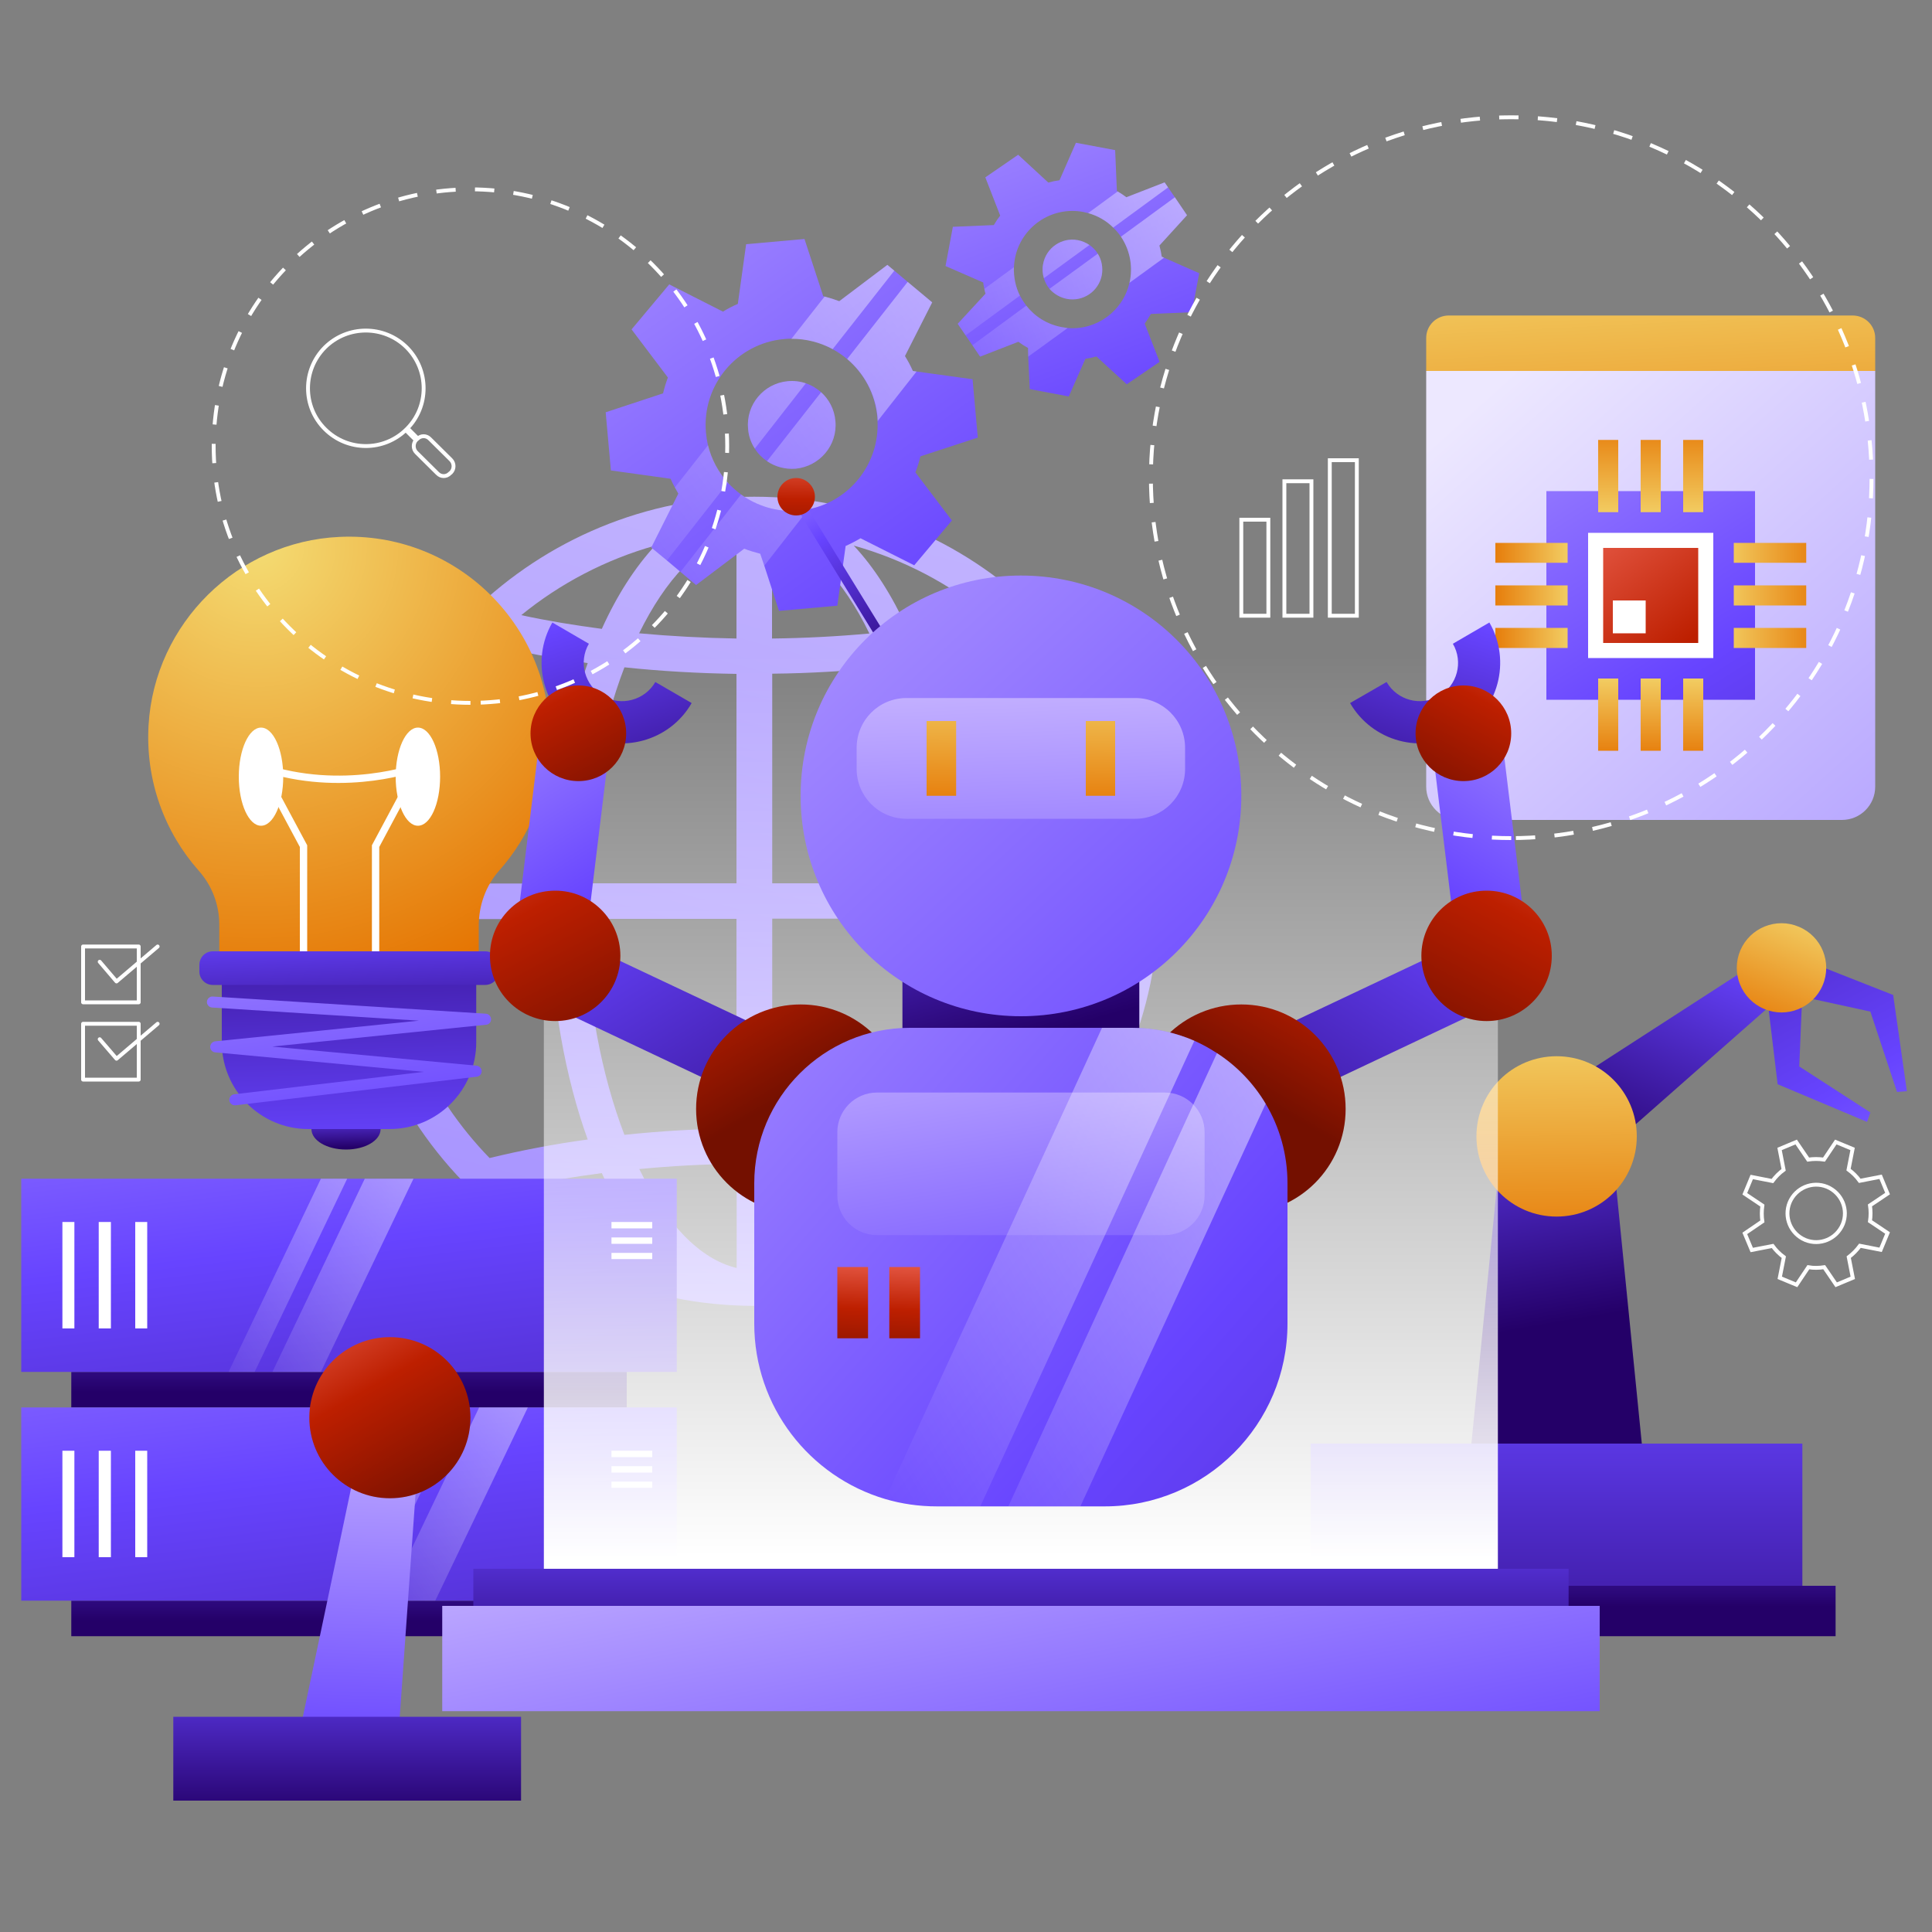 <svg version="1.2" xmlns="http://www.w3.org/2000/svg" viewBox="0 0 1000 1000" width="1000" height="1000">
	<rect x="0" y="0" width="1000" height="1000" fill="#808080" stroke="none"/>
	<title>22112064_6542703-ai</title>
	<defs>
		<linearGradient id="g1" x2="1" gradientUnits="userSpaceOnUse" gradientTransform="matrix(-332.709,1115.964,-1116.031,-332.729,910.151,-365.115)">
			<stop offset="0" stop-color="#ede8ff"/>
			<stop offset=".257" stop-color="#dbd2ff"/>
			<stop offset="1" stop-color="#a793ff"/>
		</linearGradient>
		<linearGradient id="g2" x2="1" gradientUnits="userSpaceOnUse" gradientTransform="matrix(0,136.967,-2144.614,0,181.212,583.602)">
			<stop offset="0" stop-color="#dbccff"/>
			<stop offset=".5" stop-color="#6744ff"/>
			<stop offset="1" stop-color="#240068"/>
		</linearGradient>
		<linearGradient id="g3" x2="1" gradientUnits="userSpaceOnUse" gradientTransform="matrix(0,136.968,-2144.614,0,181.212,702)">
			<stop offset="0" stop-color="#dbccff"/>
			<stop offset=".5" stop-color="#6744ff"/>
			<stop offset="1" stop-color="#240068"/>
		</linearGradient>
		<linearGradient id="g4" x2="1" gradientUnits="userSpaceOnUse" gradientTransform="matrix(75.389,632.107,-1580,188.44,161.325,324.573)">
			<stop offset="0" stop-color="#dbccff"/>
			<stop offset=".5" stop-color="#6744ff"/>
			<stop offset="1" stop-color="#240068"/>
		</linearGradient>
		<linearGradient id="g5" x2="1" gradientUnits="userSpaceOnUse" gradientTransform="matrix(75.389,632.107,-1580,188.44,161.325,442.973)">
			<stop offset="0" stop-color="#dbccff"/>
			<stop offset=".5" stop-color="#6744ff"/>
			<stop offset="1" stop-color="#240068"/>
		</linearGradient>
		<linearGradient id="g6" x2="1" gradientUnits="userSpaceOnUse" gradientTransform="matrix(-319.193,206.602,-127.487,-196.963,525.052,690.464)">
			<stop offset="0" stop-color="#ffffff" stop-opacity="1"/>
			<stop offset="1" stop-color="#ffffff" stop-opacity="0"/>
		</linearGradient>
		<linearGradient id="g7" x2="1" gradientUnits="userSpaceOnUse" gradientTransform="matrix(-319.193,206.602,-128.013,-197.776,492.497,619.57)">
			<stop offset="0" stop-color="#ffffff" stop-opacity="1"/>
			<stop offset="1" stop-color="#ffffff" stop-opacity="0"/>
		</linearGradient>
		<linearGradient id="g8" x2="1" gradientUnits="userSpaceOnUse" gradientTransform="matrix(-319.194,206.602,-127.487,-196.964,584.251,808.86)">
			<stop offset="0" stop-color="#ffffff" stop-opacity="1"/>
			<stop offset="1" stop-color="#ffffff" stop-opacity="0"/>
		</linearGradient>
		<linearGradient id="g9" x2="1" gradientUnits="userSpaceOnUse" gradientTransform="matrix(-319.192,206.601,-128.012,-197.774,551.696,737.971)">
			<stop offset="0" stop-color="#ffffff" stop-opacity="1"/>
			<stop offset="1" stop-color="#ffffff" stop-opacity="0"/>
		</linearGradient>
		<linearGradient id="g10" x2="1" gradientUnits="userSpaceOnUse" gradientTransform="matrix(0,125.356,-1385.506,0,804.494,706.118)">
			<stop offset="0" stop-color="#dbccff"/>
			<stop offset=".5" stop-color="#6744ff"/>
			<stop offset="1" stop-color="#240068"/>
		</linearGradient>
		<linearGradient id="g11" x2="1" gradientUnits="userSpaceOnUse" gradientTransform="matrix(0,449.359,-1553.863,0,795.035,479.663)">
			<stop offset="0" stop-color="#dbccff"/>
			<stop offset=".5" stop-color="#6744ff"/>
			<stop offset="1" stop-color="#240068"/>
		</linearGradient>
		<linearGradient id="g12" x2="1" gradientUnits="userSpaceOnUse" gradientTransform="matrix(43.382,257.147,-154.336,26.037,624.454,451.135)">
			<stop offset="0" stop-color="#dbccff"/>
			<stop offset=".5" stop-color="#6744ff"/>
			<stop offset="1" stop-color="#240068"/>
		</linearGradient>
		<linearGradient id="g13" x2="1" gradientUnits="userSpaceOnUse" gradientTransform="matrix(-101.892,237.033,-164.014,-70.504,835.158,327.531)">
			<stop offset="0" stop-color="#dbccff"/>
			<stop offset=".5" stop-color="#6744ff"/>
			<stop offset="1" stop-color="#240068"/>
		</linearGradient>
		<linearGradient id="g14" x2="1" gradientUnits="userSpaceOnUse" gradientTransform="matrix(1.249,143.009,-143.009,1.249,763.208,516.559)">
			<stop offset="0" stop-color="#f4dc73"/>
			<stop offset="1" stop-color="#e57300"/>
		</linearGradient>
		<linearGradient id="g15" x2="1" gradientUnits="userSpaceOnUse" gradientTransform="matrix(-240.081,-436.145,379.336,-208.81,1034.945,802.051)">
			<stop offset="0" stop-color="#dbccff"/>
			<stop offset=".5" stop-color="#6744ff"/>
			<stop offset="1" stop-color="#240068"/>
		</linearGradient>
		<linearGradient id="g16" x2="1" gradientUnits="userSpaceOnUse" gradientTransform="matrix(-30.477,73.631,-73.631,-30.477,915.887,454.959)">
			<stop offset="0" stop-color="#f4dc73"/>
			<stop offset="1" stop-color="#e57300"/>
		</linearGradient>
		<linearGradient id="g17" x2="1" gradientUnits="userSpaceOnUse" gradientTransform="matrix(0,-465.585,478.585,0,294.729,805.236)">
			<stop offset="0" stop-color="#ffffff" stop-opacity="1"/>
			<stop offset="1" stop-color="#ffffff" stop-opacity="0"/>
		</linearGradient>
		<linearGradient id="g18" x2="1" gradientUnits="userSpaceOnUse" gradientTransform="matrix(-0.619,205.547,-4618.324,-13.912,529.391,674.921)">
			<stop offset="0" stop-color="#dbccff"/>
			<stop offset=".5" stop-color="#6744ff"/>
			<stop offset="1" stop-color="#240068"/>
		</linearGradient>
		<linearGradient id="g19" x2="1" gradientUnits="userSpaceOnUse" gradientTransform="matrix(104.01,552.245,-2011.248,378.801,505.309,695.387)">
			<stop offset="0" stop-color="#dbccff"/>
			<stop offset=".5" stop-color="#6744ff"/>
			<stop offset="1" stop-color="#240068"/>
		</linearGradient>
		<radialGradient id="g20" cx="0" cy="0" r="1" gradientUnits="userSpaceOnUse" gradientTransform="matrix(94.253,224.657,-224.657,94.253,133.499,282.273)">
			<stop offset="0" stop-color="#f4dc73"/>
			<stop offset="1" stop-color="#e57300"/>
		</radialGradient>
		<linearGradient id="g21" x2="1" gradientUnits="userSpaceOnUse" gradientTransform="matrix(.924,39.104,-65.785,1.554,184.973,554.803)">
			<stop offset="0" stop-color="#dbccff"/>
			<stop offset=".5" stop-color="#6744ff"/>
			<stop offset="1" stop-color="#240068"/>
		</linearGradient>
		<linearGradient id="g22" x2="1" gradientUnits="userSpaceOnUse" gradientTransform="matrix(-11.159,-354.456,568.573,-17.9,162.279,774.45)">
			<stop offset="0" stop-color="#dbccff"/>
			<stop offset=".5" stop-color="#6744ff"/>
			<stop offset="1" stop-color="#240068"/>
		</linearGradient>
		<linearGradient id="g23" x2="1" gradientUnits="userSpaceOnUse" gradientTransform="matrix(8.021,157.082,-988.591,50.481,176.869,399.641)">
			<stop offset="0" stop-color="#dbccff"/>
			<stop offset=".5" stop-color="#6744ff"/>
			<stop offset="1" stop-color="#240068"/>
		</linearGradient>
		<linearGradient id="g24" x2="1" gradientUnits="userSpaceOnUse" gradientTransform="matrix(88.517,549.779,-1277.851,205.74,159.968,320.594)">
			<stop offset="0" stop-color="#dbccff"/>
			<stop offset=".5" stop-color="#6744ff"/>
			<stop offset="1" stop-color="#240068"/>
		</linearGradient>
		<linearGradient id="g25" x2="1" gradientUnits="userSpaceOnUse" gradientTransform="matrix(267.466,299.156,-299.156,267.466,886.379,97.74)">
			<stop offset="0" stop-color="#ede8ff"/>
			<stop offset=".257" stop-color="#dbd2ff"/>
			<stop offset="1" stop-color="#a793ff"/>
		</linearGradient>
		<linearGradient id="g26" x2="1" gradientUnits="userSpaceOnUse" gradientTransform="matrix(357.71,555.616,-555.616,357.71,761.736,26.429)">
			<stop offset="0" stop-color="#dbccff"/>
			<stop offset=".5" stop-color="#6744ff"/>
			<stop offset="1" stop-color="#240068"/>
		</linearGradient>
		<linearGradient id="g27" x2="1" gradientUnits="userSpaceOnUse" gradientTransform="matrix(143.015,185.114,-185.114,143.015,824.205,212.619)">
			<stop offset="0" stop-color="#ff7d71"/>
			<stop offset=".532" stop-color="#bd1f00"/>
			<stop offset="1" stop-color="#741000"/>
		</linearGradient>
		<linearGradient id="g28" x2="1" gradientUnits="userSpaceOnUse" gradientTransform="matrix(0,-60.752,16.824,0,808.863,274.648)">
			<stop offset="0" stop-color="#f4dc73"/>
			<stop offset="1" stop-color="#e57300"/>
		</linearGradient>
		<linearGradient id="g29" x2="1" gradientUnits="userSpaceOnUse" gradientTransform="matrix(0,-60.752,16.824,0,786.843,274.648)">
			<stop offset="0" stop-color="#f4dc73"/>
			<stop offset="1" stop-color="#e57300"/>
		</linearGradient>
		<linearGradient id="g30" x2="1" gradientUnits="userSpaceOnUse" gradientTransform="matrix(0,-60.752,16.823,0,764.819,274.648)">
			<stop offset="0" stop-color="#f4dc73"/>
			<stop offset="1" stop-color="#e57300"/>
		</linearGradient>
		<linearGradient id="g31" x2="1" gradientUnits="userSpaceOnUse" gradientTransform="matrix(63.618,0,0,17.618,883.772,325.024)">
			<stop offset="0" stop-color="#f4dc73"/>
			<stop offset="1" stop-color="#e57300"/>
		</linearGradient>
		<linearGradient id="g32" x2="1" gradientUnits="userSpaceOnUse" gradientTransform="matrix(63.618,0,0,17.617,883.772,303.003)">
			<stop offset="0" stop-color="#f4dc73"/>
			<stop offset="1" stop-color="#e57300"/>
		</linearGradient>
		<linearGradient id="g33" x2="1" gradientUnits="userSpaceOnUse" gradientTransform="matrix(63.618,0,0,17.617,883.772,280.981)">
			<stop offset="0" stop-color="#f4dc73"/>
			<stop offset="1" stop-color="#e57300"/>
		</linearGradient>
		<linearGradient id="g34" x2="1" gradientUnits="userSpaceOnUse" gradientTransform="matrix(0,52.168,-14.446,0,899.958,343.447)">
			<stop offset="0" stop-color="#f4dc73"/>
			<stop offset="1" stop-color="#e57300"/>
		</linearGradient>
		<linearGradient id="g35" x2="1" gradientUnits="userSpaceOnUse" gradientTransform="matrix(0,52.168,-14.447,0,921.976,343.447)">
			<stop offset="0" stop-color="#f4dc73"/>
			<stop offset="1" stop-color="#e57300"/>
		</linearGradient>
		<linearGradient id="g36" x2="1" gradientUnits="userSpaceOnUse" gradientTransform="matrix(0,52.168,-14.446,0,943.999,343.447)">
			<stop offset="0" stop-color="#f4dc73"/>
			<stop offset="1" stop-color="#e57300"/>
		</linearGradient>
		<linearGradient id="g37" x2="1" gradientUnits="userSpaceOnUse" gradientTransform="matrix(-50.089,0,0,-13.871,819.002,291.344)">
			<stop offset="0" stop-color="#f4dc73"/>
			<stop offset="1" stop-color="#e57300"/>
		</linearGradient>
		<linearGradient id="g38" x2="1" gradientUnits="userSpaceOnUse" gradientTransform="matrix(-50.089,0,0,-13.871,819.002,313.366)">
			<stop offset="0" stop-color="#f4dc73"/>
			<stop offset="1" stop-color="#e57300"/>
		</linearGradient>
		<linearGradient id="g39" x2="1" gradientUnits="userSpaceOnUse" gradientTransform="matrix(-50.089,0,0,-13.871,819.002,335.387)">
			<stop offset="0" stop-color="#f4dc73"/>
			<stop offset="1" stop-color="#e57300"/>
		</linearGradient>
		<linearGradient id="g40" x2="1" gradientUnits="userSpaceOnUse" gradientTransform="matrix(10.472,192.157,-1100.318,59.963,853.255,109.547)">
			<stop offset="0" stop-color="#f4dc73"/>
			<stop offset="1" stop-color="#e57300"/>
		</linearGradient>
		<linearGradient id="g41" x2="1" gradientUnits="userSpaceOnUse" gradientTransform="matrix(603.239,843.865,-843.712,603.13,204.704,-120.445)">
			<stop offset="0" stop-color="#dbccff"/>
			<stop offset=".5" stop-color="#6744ff"/>
			<stop offset="1" stop-color="#240068"/>
		</linearGradient>
		<linearGradient id="g42" x2="1" gradientUnits="userSpaceOnUse" gradientTransform="matrix(598.698,837.512,-837.512,598.698,287.26,-175.788)">
			<stop offset="0" stop-color="#dbccff"/>
			<stop offset=".5" stop-color="#6744ff"/>
			<stop offset="1" stop-color="#240068"/>
		</linearGradient>
		<linearGradient id="g43" x2="1" gradientUnits="userSpaceOnUse" gradientTransform="matrix(-521.476,411.041,-248.445,-315.195,832.903,-57.522)">
			<stop offset="0" stop-color="#ffffff" stop-opacity="1"/>
			<stop offset="1" stop-color="#ffffff" stop-opacity="0"/>
		</linearGradient>
		<linearGradient id="g44" x2="1" gradientUnits="userSpaceOnUse" gradientTransform="matrix(-467.816,368.744,-181.399,-230.135,762.818,-39.846)">
			<stop offset="0" stop-color="#ffffff" stop-opacity="1"/>
			<stop offset="1" stop-color="#ffffff" stop-opacity="0"/>
		</linearGradient>
		<linearGradient id="g45" x2="1" gradientUnits="userSpaceOnUse" gradientTransform="matrix(-473.544,373.259,-140.799,-178.628,749.872,-55.185)">
			<stop offset="0" stop-color="#ffffff" stop-opacity="1"/>
			<stop offset="1" stop-color="#ffffff" stop-opacity="0"/>
		</linearGradient>
		<linearGradient id="g46" x2="1" gradientUnits="userSpaceOnUse" gradientTransform="matrix(-494.556,389.821,-197.001,-249.93,815.996,-27.624)">
			<stop offset="0" stop-color="#ffffff" stop-opacity="1"/>
			<stop offset="1" stop-color="#ffffff" stop-opacity="0"/>
		</linearGradient>
		<linearGradient id="g47" x2="1" gradientUnits="userSpaceOnUse" gradientTransform="matrix(-508.138,400.527,-239.76,-304.177,804.35,-50.289)">
			<stop offset="0" stop-color="#ffffff" stop-opacity="1"/>
			<stop offset="1" stop-color="#ffffff" stop-opacity="0"/>
		</linearGradient>
		<linearGradient id="g48" x2="1" gradientUnits="userSpaceOnUse" gradientTransform="matrix(-558.307,440.072,-343.455,-435.732,841.694,-43.275)">
			<stop offset="0" stop-color="#ffffff" stop-opacity="1"/>
			<stop offset="1" stop-color="#ffffff" stop-opacity="0"/>
		</linearGradient>
		<linearGradient id="g49" x2="1" gradientUnits="userSpaceOnUse" gradientTransform="matrix(238.873,664.398,-664.279,238.83,483.761,-121.386)">
			<stop offset="0" stop-color="#dbccff"/>
			<stop offset=".5" stop-color="#6744ff"/>
			<stop offset="1" stop-color="#240068"/>
		</linearGradient>
		<linearGradient id="g50" x2="1" gradientUnits="userSpaceOnUse" gradientTransform="matrix(237.075,659.398,-659.398,237.075,548.08,-142.351)">
			<stop offset="0" stop-color="#dbccff"/>
			<stop offset=".5" stop-color="#6744ff"/>
			<stop offset="1" stop-color="#240068"/>
		</linearGradient>
		<linearGradient id="g51" x2="1" gradientUnits="userSpaceOnUse" gradientTransform="matrix(-417.66,172.677,-104.371,-252.446,883.571,36.133)">
			<stop offset="0" stop-color="#ffffff" stop-opacity="1"/>
			<stop offset="1" stop-color="#ffffff" stop-opacity="0"/>
		</linearGradient>
		<linearGradient id="g52" x2="1" gradientUnits="userSpaceOnUse" gradientTransform="matrix(-374.679,154.907,-76.204,-184.319,834.391,34.735)">
			<stop offset="0" stop-color="#ffffff" stop-opacity="1"/>
			<stop offset="1" stop-color="#ffffff" stop-opacity="0"/>
		</linearGradient>
		<linearGradient id="g53" x2="1" gradientUnits="userSpaceOnUse" gradientTransform="matrix(-379.268,156.804,-59.149,-143.066,828.753,22.291)">
			<stop offset="0" stop-color="#ffffff" stop-opacity="1"/>
			<stop offset="1" stop-color="#ffffff" stop-opacity="0"/>
		</linearGradient>
		<linearGradient id="g54" x2="1" gradientUnits="userSpaceOnUse" gradientTransform="matrix(-396.096,163.761,-82.758,-200.171,866.959,52.586)">
			<stop offset="0" stop-color="#ffffff" stop-opacity="1"/>
			<stop offset="1" stop-color="#ffffff" stop-opacity="0"/>
		</linearGradient>
		<linearGradient id="g55" x2="1" gradientUnits="userSpaceOnUse" gradientTransform="matrix(-406.974,168.259,-100.722,-243.619,863.527,35.585)">
			<stop offset="0" stop-color="#ffffff" stop-opacity="1"/>
			<stop offset="1" stop-color="#ffffff" stop-opacity="0"/>
		</linearGradient>
		<linearGradient id="g56" x2="1" gradientUnits="userSpaceOnUse" gradientTransform="matrix(-447.155,184.871,-144.286,-348.99,886.688,47.092)">
			<stop offset="0" stop-color="#ffffff" stop-opacity="1"/>
			<stop offset="1" stop-color="#ffffff" stop-opacity="0"/>
		</linearGradient>
		<linearGradient id="g57" x2="1" gradientUnits="userSpaceOnUse" gradientTransform="matrix(69.594,245.16,-355.969,101.049,483.379,286.365)">
			<stop offset="0" stop-color="#dbccff"/>
			<stop offset=".5" stop-color="#6744ff"/>
			<stop offset="1" stop-color="#240068"/>
		</linearGradient>
		<linearGradient id="g58" x2="1" gradientUnits="userSpaceOnUse" gradientTransform="matrix(91.631,143.01,-10.778,6.906,493.882,133.906)">
			<stop offset="0" stop-color="#dbccff"/>
			<stop offset=".5" stop-color="#6744ff"/>
			<stop offset="1" stop-color="#240068"/>
		</linearGradient>
		<linearGradient id="g59" x2="1" gradientUnits="userSpaceOnUse" gradientTransform="matrix(-1.261,67.265,-67.265,-1.261,422.593,222.861)">
			<stop offset="0" stop-color="#ff7d71"/>
			<stop offset=".532" stop-color="#bd1f00"/>
			<stop offset="1" stop-color="#741000"/>
		</linearGradient>
		<linearGradient id="g60" x2="1" gradientUnits="userSpaceOnUse" gradientTransform="matrix(862.058,903.986,-903.986,862.058,353.29,-5.378)">
			<stop offset="0" stop-color="#dbccff"/>
			<stop offset=".5" stop-color="#6744ff"/>
			<stop offset="1" stop-color="#240068"/>
		</linearGradient>
		<linearGradient id="g61" x2="1" gradientUnits="userSpaceOnUse" gradientTransform="matrix(22.237,485.512,-1218.586,55.813,537.373,306.139)">
			<stop offset="0" stop-color="#dbccff"/>
			<stop offset=".5" stop-color="#6744ff"/>
			<stop offset="1" stop-color="#240068"/>
		</linearGradient>
		<linearGradient id="g62" x2="1" gradientUnits="userSpaceOnUse" gradientTransform="matrix(-0.929,81.413,-32.864,-0.375,619.537,343.411)">
			<stop offset="0" stop-color="#f4dc73"/>
			<stop offset="1" stop-color="#e57300"/>
		</linearGradient>
		<linearGradient id="g63" x2="1" gradientUnits="userSpaceOnUse" gradientTransform="matrix(-0.929,81.413,-32.864,-0.375,537.207,342.472)">
			<stop offset="0" stop-color="#f4dc73"/>
			<stop offset="1" stop-color="#e57300"/>
		</linearGradient>
		<linearGradient id="g64" x2="1" gradientUnits="userSpaceOnUse" gradientTransform="matrix(-248.82,394.242,-201.893,-127.422,993.274,342.595)">
			<stop offset="0" stop-color="#dbccff"/>
			<stop offset=".5" stop-color="#6744ff"/>
			<stop offset="1" stop-color="#240068"/>
		</linearGradient>
		<linearGradient id="g65" x2="1" gradientUnits="userSpaceOnUse" gradientTransform="matrix(-88.471,166.41,-166.41,-88.471,869.28,404.216)">
			<stop offset="0" stop-color="#ff7d71"/>
			<stop offset=".532" stop-color="#bd1f00"/>
			<stop offset="1" stop-color="#741000"/>
		</linearGradient>
		<linearGradient id="g66" x2="1" gradientUnits="userSpaceOnUse" gradientTransform="matrix(-83.364,252.229,-240.401,-79.455,822.413,204.313)">
			<stop offset="0" stop-color="#dbccff"/>
			<stop offset=".5" stop-color="#6744ff"/>
			<stop offset="1" stop-color="#240068"/>
		</linearGradient>
		<linearGradient id="g67" x2="1" gradientUnits="userSpaceOnUse" gradientTransform="matrix(-64.884,122.044,-122.044,-64.884,830.661,313.198)">
			<stop offset="0" stop-color="#ff7d71"/>
			<stop offset=".532" stop-color="#bd1f00"/>
			<stop offset="1" stop-color="#741000"/>
		</linearGradient>
		<linearGradient id="g68" x2="1" gradientUnits="userSpaceOnUse" gradientTransform="matrix(83.364,252.229,-240.402,79.455,234.424,204.312)">
			<stop offset="0" stop-color="#dbccff"/>
			<stop offset=".5" stop-color="#6744ff"/>
			<stop offset="1" stop-color="#240068"/>
		</linearGradient>
		<linearGradient id="g69" x2="1" gradientUnits="userSpaceOnUse" gradientTransform="matrix(-77.699,135.974,-135.974,-77.699,788.764,466.659)">
			<stop offset="0" stop-color="#ff7d71"/>
			<stop offset=".532" stop-color="#bd1f00"/>
			<stop offset="1" stop-color="#741000"/>
		</linearGradient>
		<linearGradient id="g70" x2="1" gradientUnits="userSpaceOnUse" gradientTransform="matrix(248.82,394.242,-201.893,127.422,63.563,342.595)">
			<stop offset="0" stop-color="#dbccff"/>
			<stop offset=".5" stop-color="#6744ff"/>
			<stop offset="1" stop-color="#240068"/>
		</linearGradient>
		<linearGradient id="g71" x2="1" gradientUnits="userSpaceOnUse" gradientTransform="matrix(88.471,166.41,-166.41,88.471,187.557,404.216)">
			<stop offset="0" stop-color="#ff7d71"/>
			<stop offset=".532" stop-color="#bd1f00"/>
			<stop offset="1" stop-color="#741000"/>
		</linearGradient>
		<linearGradient id="g72" x2="1" gradientUnits="userSpaceOnUse" gradientTransform="matrix(77.699,135.974,-135.974,77.699,268.073,466.659)">
			<stop offset="0" stop-color="#ff7d71"/>
			<stop offset=".532" stop-color="#bd1f00"/>
			<stop offset="1" stop-color="#741000"/>
		</linearGradient>
		<linearGradient id="g73" x2="1" gradientUnits="userSpaceOnUse" gradientTransform="matrix(906.149,788.323,-781.017,897.751,249.988,193.04)">
			<stop offset="0" stop-color="#dbccff"/>
			<stop offset=".5" stop-color="#6744ff"/>
			<stop offset="1" stop-color="#240068"/>
		</linearGradient>
		<linearGradient id="g74" x2="1" gradientUnits="userSpaceOnUse" gradientTransform="matrix(86.675,493.287,-963.037,169.215,523.998,458.749)">
			<stop offset="0" stop-color="#dbccff"/>
			<stop offset=".5" stop-color="#6744ff"/>
			<stop offset="1" stop-color="#240068"/>
		</linearGradient>
		<linearGradient id="g75" x2="1" gradientUnits="userSpaceOnUse" gradientTransform="matrix(-504.402,277.042,-203.424,-370.368,1025.259,617.556)">
			<stop offset="0" stop-color="#ffffff" stop-opacity="1"/>
			<stop offset="1" stop-color="#ffffff" stop-opacity="0"/>
		</linearGradient>
		<linearGradient id="g76" x2="1" gradientUnits="userSpaceOnUse" gradientTransform="matrix(-523.206,287.37,-227.215,-413.684,1058.033,635.353)">
			<stop offset="0" stop-color="#ffffff" stop-opacity="1"/>
			<stop offset="1" stop-color="#ffffff" stop-opacity="0"/>
		</linearGradient>
		<linearGradient id="g77" x2="1" gradientUnits="userSpaceOnUse" gradientTransform="matrix(-2.636,75.394,-34.765,-1.216,485.759,638.555)">
			<stop offset="0" stop-color="#ff7d71"/>
			<stop offset=".532" stop-color="#bd1f00"/>
			<stop offset="1" stop-color="#741000"/>
		</linearGradient>
		<linearGradient id="g78" x2="1" gradientUnits="userSpaceOnUse" gradientTransform="matrix(-2.636,75.394,-34.765,-1.216,512.615,639.494)">
			<stop offset="0" stop-color="#ff7d71"/>
			<stop offset=".532" stop-color="#bd1f00"/>
			<stop offset="1" stop-color="#741000"/>
		</linearGradient>
		<linearGradient id="g79" x2="1" gradientUnits="userSpaceOnUse" gradientTransform="matrix(64.884,122.044,-122.044,64.884,226.176,313.198)">
			<stop offset="0" stop-color="#ff7d71"/>
			<stop offset=".532" stop-color="#bd1f00"/>
			<stop offset="1" stop-color="#741000"/>
		</linearGradient>
		<linearGradient id="g80" x2="1" gradientUnits="userSpaceOnUse" gradientTransform="matrix(-15.38,449.55,-165.97,-5.678,409.373,693.887)">
			<stop offset="0" stop-color="#dbccff"/>
			<stop offset=".5" stop-color="#6744ff"/>
			<stop offset="1" stop-color="#240068"/>
		</linearGradient>
		<linearGradient id="g81" x2="1" gradientUnits="userSpaceOnUse" gradientTransform="matrix(0,175.759,-728.577,0,184.969,766.02)">
			<stop offset="0" stop-color="#dbccff"/>
			<stop offset=".5" stop-color="#6744ff"/>
			<stop offset="1" stop-color="#240068"/>
		</linearGradient>
		<linearGradient id="g82" x2="1" gradientUnits="userSpaceOnUse" gradientTransform="matrix(75.641,132.833,-132.833,75.641,201.871,618.965)">
			<stop offset="0" stop-color="#ff7d71"/>
			<stop offset=".532" stop-color="#bd1f00"/>
			<stop offset="1" stop-color="#741000"/>
		</linearGradient>
	</defs>
	<style>
		.s0 { fill: url(#g1) } 
		.s1 { fill: url(#g2) } 
		.s2 { fill: url(#g3) } 
		.s3 { fill: url(#g4) } 
		.s4 { fill: #ffffff } 
		.s5 { fill: url(#g5) } 
		.s6 { fill: url(#g6) } 
		.s7 { fill: url(#g7) } 
		.s8 { fill: url(#g8) } 
		.s9 { fill: url(#g9) } 
		.s10 { fill: url(#g10) } 
		.s11 { fill: url(#g11) } 
		.s12 { fill: url(#g12) } 
		.s13 { fill: url(#g13) } 
		.s14 { fill: url(#g14) } 
		.s15 { fill: url(#g15) } 
		.s16 { fill: url(#g16) } 
		.s17 { mix-blend-mode: soft-light;fill: url(#g17) } 
		.s18 { fill: url(#g18) } 
		.s19 { fill: url(#g19) } 
		.s20 { fill: url(#g20) } 
		.s21 { fill: url(#g21) } 
		.s22 { fill: url(#g22) } 
		.s23 { fill: url(#g23) } 
		.s24 { fill: url(#g24) } 
		.s25 { fill: url(#g25) } 
		.s26 { fill: url(#g26) } 
		.s27 { fill: url(#g27) } 
		.s28 { fill: url(#g28) } 
		.s29 { fill: url(#g29) } 
		.s30 { fill: url(#g30) } 
		.s31 { fill: url(#g31) } 
		.s32 { fill: url(#g32) } 
		.s33 { fill: url(#g33) } 
		.s34 { fill: url(#g34) } 
		.s35 { fill: url(#g35) } 
		.s36 { fill: url(#g36) } 
		.s37 { fill: url(#g37) } 
		.s38 { fill: url(#g38) } 
		.s39 { fill: url(#g39) } 
		.s40 { fill: url(#g40) } 
		.s41 { fill: url(#g41) } 
		.s42 { fill: url(#g42) } 
		.s43 { fill: url(#g43) } 
		.s44 { fill: url(#g44) } 
		.s45 { fill: url(#g45) } 
		.s46 { fill: url(#g46) } 
		.s47 { fill: url(#g47) } 
		.s48 { fill: url(#g48) } 
		.s49 { fill: url(#g49) } 
		.s50 { fill: url(#g50) } 
		.s51 { fill: url(#g51) } 
		.s52 { fill: url(#g52) } 
		.s53 { fill: url(#g53) } 
		.s54 { fill: url(#g54) } 
		.s55 { fill: url(#g55) } 
		.s56 { fill: url(#g56) } 
		.s57 { fill: url(#g57) } 
		.s58 { fill: url(#g58) } 
		.s59 { fill: url(#g59) } 
		.s60 { fill: url(#g60) } 
		.s61 { fill: url(#g61) } 
		.s62 { fill: url(#g62) } 
		.s63 { fill: url(#g63) } 
		.s64 { fill: url(#g64) } 
		.s65 { fill: url(#g65) } 
		.s66 { fill: url(#g66) } 
		.s67 { fill: url(#g67) } 
		.s68 { fill: url(#g68) } 
		.s69 { fill: url(#g69) } 
		.s70 { fill: url(#g70) } 
		.s71 { fill: url(#g71) } 
		.s72 { fill: url(#g72) } 
		.s73 { fill: url(#g73) } 
		.s74 { fill: url(#g74) } 
		.s75 { fill: url(#g75) } 
		.s76 { fill: url(#g76) } 
		.s77 { fill: url(#g77) } 
		.s78 { fill: url(#g78) } 
		.s79 { fill: url(#g79) } 
		.s80 { fill: url(#g80) } 
		.s81 { fill: url(#g81) } 
		.s82 { fill: url(#g82) } 
		.s83 { fill: none;stroke: #ffffff;stroke-miterlimit:10;stroke-width: 2;stroke-dasharray: 10 } 
		.s84 { fill: none;stroke: #ffffff;stroke-miterlimit:10;stroke-width: 2 } 
		.s85 { fill: none;stroke: #ffffff;stroke-linecap: round;stroke-linejoin: round;stroke-width: 2 } 
	</style>
	<g id="OBJECTS">
		<path id="&lt;Compound Path&gt;" fill-rule="evenodd" class="s0" d="m537.7 615.2q-0.9 1.1-2 1.9c-37.7 36.3-88.9 58.8-145.3 58.8-56.4 0-107.7-22.5-145.4-59-0.7-0.5-1.3-1.1-1.9-1.8-38.3-37.9-62.1-90.5-62.1-148.6 0-58.1 23.8-110.7 62.1-148.6 0.6-0.7 1.2-1.3 1.9-1.8 37.7-36.5 89-59 145.4-59 56.5 0 107.7 22.5 145.4 58.9 0.7 0.6 1.4 1.2 2 1.9 38.2 38 62 90.5 62 148.6 0 58.1-23.8 110.7-62.1 148.7zm-284.3-15.8c16.1-3.9 33.1-7.2 50.8-9.6-11.6-32.1-18.8-71.3-19.7-114.1h-84.9c2.3 48 22.4 91.4 53.8 123.7zm-53.8-142.1h84.9c0.9-42.9 8.1-82 19.7-114.1-17.7-2.5-34.7-5.7-50.8-9.6-31.4 32.3-51.5 75.7-53.8 123.7zm327.8-123.7c-16 3.9-33 7.2-50.8 9.6 11.7 32.1 18.8 71.2 19.7 114.1h84.9c-2.3-48-22.4-91.4-53.8-123.7zm-127.8-3.1c17.1-0.2 34-1.1 50.4-2.6-13.6-27.9-31.2-46.7-50.4-51.3zm-76.4 14.9c-11.9 31-19.4 69.9-20.3 111.8h78.3v-108.4c-19.8-0.3-39.2-1.4-58-3.4zm58-14.9v-54c-19.2 4.6-36.7 23.4-50.4 51.3 16.4 1.5 33.3 2.4 50.4 2.7zm-78.3 145.1c0.9 41.9 8.4 80.8 20.3 111.8 18.8-2 38.2-3.1 58-3.4v-108.4zm28 129.5c13.6 27.9 31.2 46.7 50.4 51.2v-53.9c-17.1 0.2-34 1.1-50.4 2.7zm68.8 51.2c19.2-4.5 36.8-23.3 50.4-51.2-16.4-1.6-33.3-2.5-50.4-2.7zm58.1-69c11.8-30.9 19.3-69.8 20.3-111.8h-78.4v108.4c19.8 0.3 39.2 1.5 58.1 3.4zm20.3-130.1c-1-42-8.5-80.9-20.3-111.8-18.9 1.9-38.3 3.1-58.1 3.3v108.5zm33.1-138.8c-20.1-16.4-43.6-28.8-69.3-36 10.5 11.2 19.8 25.8 27.7 43.1 14.4-1.9 28.3-4.2 41.6-7.1zm-172.1-36c-25.6 7.2-49.2 19.6-69.3 36 13.3 2.9 27.3 5.2 41.7 7.1 7.8-17.3 17.2-31.9 27.6-43.1zm-69.3 331.9c20.1 16.4 43.7 28.8 69.3 36-10.4-11.2-19.8-25.8-27.6-43.1-14.4 1.9-28.4 4.2-41.7 7.1zm172.1 36c25.7-7.2 49.2-19.6 69.3-36-13.3-2.9-27.2-5.3-41.6-7.1-7.9 17.3-17.2 31.9-27.7 43.1zm85.6-51c31.4-32.4 51.5-75.8 53.8-123.8h-84.9c-0.9 42.9-8 82-19.7 114.1 17.8 2.5 34.8 5.7 50.8 9.7z"/>
		<g id="&lt;Group&gt;">
			<path id="&lt;Path&gt;" class="s1" d="m36.9 710.1h287.5v18.4h-287.5z"/>
			<path id="&lt;Path&gt;" class="s2" d="m36.9 828.5h287.5v18.4h-287.5z"/>
			<g id="&lt;Group&gt;">
				<path id="&lt;Path&gt;" class="s3" d="m11 610.1h339.3v100h-339.3z"/>
				<path id="&lt;Path&gt;" class="s4" d="m32.3 632.5h6.2v55.1h-6.2z"/>
				<path id="&lt;Path&gt;" class="s4" d="m51.1 632.5h6.3v55.1h-6.3z"/>
				<path id="&lt;Path&gt;" class="s4" d="m70 632.5h6.2v55.1h-6.2z"/>
				<path id="&lt;Path&gt;" class="s4" d="m316.5 632.5h21.1v3.3h-21.1z"/>
				<path id="&lt;Path&gt;" class="s4" d="m316.5 640.5h21.1v3.3h-21.1z"/>
				<path id="&lt;Path&gt;" class="s4" d="m316.5 648.5h21.1v3.2h-21.1z"/>
			</g>
			<g id="&lt;Group&gt;">
				<path id="&lt;Path&gt;" class="s5" d="m11 728.5h339.3v100h-339.3z"/>
				<path id="&lt;Path&gt;" class="s4" d="m32.3 750.9h6.2v55.1h-6.2z"/>
				<path id="&lt;Path&gt;" class="s4" d="m51.1 750.9h6.3v55.1h-6.3z"/>
				<path id="&lt;Path&gt;" class="s4" d="m70 750.9h6.2v55.1h-6.2z"/>
				<path id="&lt;Path&gt;" class="s4" d="m316.5 750.9h21.1v3.3h-21.1z"/>
				<path id="&lt;Path&gt;" class="s4" d="m316.5 758.9h21.1v3.3h-21.1z"/>
				<path id="&lt;Path&gt;" class="s4" d="m316.5 766.9h21.1v3.2h-21.1z"/>
			</g>
			<g id="&lt;Group&gt;" style="mix-blend-mode: soft-light">
				<path id="&lt;Path&gt;" class="s6" d="m131.8 710.1h-13.5l47.8-100h13.6z"/>
				<path id="&lt;Path&gt;" class="s7" d="m166.1 710.1h-25.1l47.8-100h25.2z"/>
			</g>
			<g id="&lt;Group&gt;" style="mix-blend-mode: soft-light">
				<path id="&lt;Path&gt;" class="s8" d="m191 828.5h-13.5l47.8-100h13.6z"/>
				<path id="&lt;Path&gt;" class="s9" d="m225.3 828.5h-25.1l47.8-100h25.2z"/>
			</g>
		</g>
		<g id="&lt;Group&gt;">
			<g id="&lt;Group&gt;">
				<path id="&lt;Path&gt;" class="s10" d="m661.2 820.8h288.9v26.1h-288.9z"/>
				<path id="&lt;Path&gt;" class="s11" d="m678.4 747.2h254.5v73.6h-254.5z"/>
			</g>
			<path id="&lt;Path&gt;" class="s12" d="m761.6 747.2h88.2l-15.2-152.2h-57.9z"/>
			<path id="&lt;Path&gt;" class="s13" d="m788.9 575.9l25.8 34.2 115.6-101.9-12-15.9z"/>
			<path id="&lt;Path&gt;" class="s14" d="m805.7 629.7c-23 0-41.5-18.6-41.5-41.5 0-23 18.5-41.5 41.5-41.5 22.9 0 41.5 18.5 41.5 41.5 0 22.9-18.6 41.5-41.5 41.5z"/>
			<path id="&lt;Path&gt;" class="s15" d="m944.1 500.9l-19.2 4.7-9.4 17.4 4.6 38.2 46.3 19.5 1.7-4.9-36.8-23.8 1.5-36.1 35.3 7.7 13.8 41.6 5.1-0.4-7.1-49.8z"/>
			<path id="&lt;Path&gt;" class="s16" d="m900.8 491.9c-5 11.8 0.5 25.3 12.3 30.3 11.7 5 25.3-0.5 30.3-12.2 5-11.8-0.5-25.4-12.3-30.3-11.7-5-25.3 0.5-30.3 12.2z"/>
		</g>
		<g id="&lt;Group&gt;">
			<path id="&lt;Path&gt;" class="s17" d="m281.5 331.6h493.8v480.4h-493.8z"/>
			<path id="&lt;Path&gt;" class="s18" d="m245 812h566.9v23.6h-566.9z"/>
			<path id="&lt;Path&gt;" class="s19" d="m228.9 831.2h599.1v54.5h-599.1z"/>
		</g>
		<g id="&lt;Group&gt;">
			<path id="&lt;Path&gt;" class="s20" d="m175.7 277.9c-52.7 2.4-95.7 44.8-98.8 97.4-1.7 28.9 8.4 55.5 25.9 75.3 6.9 7.7 10.7 17.6 10.7 28v13.3c0 10.6 8.6 19.2 19.2 19.2h95.9c10.6 0 19.2-8.6 19.2-19.2v-12.7c0-10.5 3.6-20.7 10.5-28.5 16.3-18.3 26.3-42.5 26.3-69 0-59-49.2-106.6-108.9-103.8z"/>
			<g id="&lt;Group&gt;">
				<g id="&lt;Group&gt;">
					<path id="&lt;Path&gt;" class="s4" d="m159 508h-3.8v-69.6l-24-44.8 4.5 1.5c41.7 14.2 79.6 0.2 80 0.1l1.3 3.5c-0.4 0.2-36.8 13.6-78 1.5l20 37.3z"/>
					<path id="&lt;Path&gt;" class="s4" d="m135.1 427.4c-6.3 0-11.5-11.3-11.5-25.4 0-14 5.2-25.4 11.5-25.4 6.4 0 11.5 11.4 11.5 25.4 0 14.1-5.1 25.4-11.5 25.4z"/>
				</g>
				<g id="&lt;Group&gt;">
					<path id="&lt;Path&gt;" class="s4" d="m196.3 508h-3.8v-70.5l22.2-41.5 3.3 1.8-21.7 40.6z"/>
					<path id="&lt;Path&gt;" class="s4" d="m216.3 427.4c-6.3 0-11.5-11.3-11.5-25.4 0-14 5.2-25.4 11.5-25.4 6.4 0 11.5 11.4 11.5 25.4 0 14.1-5.1 25.4-11.5 25.4z"/>
				</g>
			</g>
			<path id="&lt;Path&gt;" class="s21" d="m179.1 595c-9.9 0-17.9-4.7-17.9-10.6 0-5.9 8-10.7 17.9-10.7 9.9 0 17.9 4.8 17.9 10.7 0 5.9-8 10.6-17.9 10.6z"/>
			<path id="&lt;Path&gt;" class="s22" d="m114.8 504.3v35.2c0 24.8 20.1 44.9 44.8 44.9h42c24.8 0 44.9-20.1 44.9-44.9v-35.2z"/>
			<path id="&lt;Path&gt;" class="s23" d="m103.2 499.4c0-3.9 3.1-7 6.9-7h141c3.9 0 7 3.1 7 7v3.5c0 3.8-3.1 6.9-7 6.9h-141c-3.8 0-6.9-3.1-6.9-6.9z"/>
			<path id="&lt;Path&gt;" class="s24" d="m121.6 572.1c-1.5 0-2.7-1.1-2.9-2.5-0.2-1.6 1-3 2.5-3.2l98.2-11.6-108-10.1c-1.5-0.1-2.6-1.4-2.6-2.8 0-1.5 1.1-2.7 2.5-2.9l105.5-10.7-107-6.8c-1.6-0.1-2.8-1.5-2.7-3 0.1-1.6 1.5-2.8 3-2.7l141.4 8.9c1.5 0.1 2.6 1.4 2.7 2.8 0 1.5-1.1 2.8-2.6 2.9l-110.7 11.3 105.8 9.9c1.5 0.2 2.6 1.4 2.6 2.8 0 1.5-1 2.7-2.5 2.9l-124.9 14.8q-0.2 0-0.3 0z"/>
		</g>
		<g id="&lt;Group&gt;">
			<path id="&lt;Path&gt;" class="s25" d="m953.4 424.4h-198c-9.5 0-17.2-7.7-17.2-17.2v-215.2h232.4v215.2c0 9.5-7.7 17.2-17.2 17.2z"/>
			<g id="&lt;Group&gt;">
				<path id="&lt;Path&gt;" class="s26" d="m800.4 254.2h108v108h-108z"/>
				<path id="&lt;Path&gt;" class="s4" d="m822 275.8h64.8v64.8h-64.8z"/>
				<path id="&lt;Path&gt;" class="s27" d="m829.8 283.6h49.2v49.2h-49.2z"/>
				<path id="&lt;Path&gt;" class="s4" d="m834.8 310.8h17v17h-17z"/>
				<g id="&lt;Group&gt;">
					<g id="&lt;Group&gt;">
						<path id="&lt;Path&gt;" class="s28" d="m871.2 227.7h10.4v37.4h-10.4z"/>
						<path id="&lt;Path&gt;" class="s29" d="m849.2 227.7h10.4v37.4h-10.4z"/>
						<path id="&lt;Path&gt;" class="s30" d="m827.2 227.7h10.4v37.4h-10.4z"/>
					</g>
					<g id="&lt;Group&gt;">
						<path id="&lt;Path&gt;" class="s31" d="m897.4 325h37.5v10.4h-37.5z"/>
						<path id="&lt;Path&gt;" class="s32" d="m897.4 303h37.5v10.4h-37.5z"/>
						<path id="&lt;Path&gt;" class="s33" d="m897.4 281h37.5v10.3h-37.5z"/>
					</g>
					<g id="&lt;Group&gt;">
						<path id="&lt;Path&gt;" class="s34" d="m827.2 351.2h10.4v37.4h-10.4z"/>
						<path id="&lt;Path&gt;" class="s35" d="m849.2 351.2h10.4v37.4h-10.4z"/>
						<path id="&lt;Path&gt;" class="s36" d="m871.2 351.2h10.4v37.4h-10.4z"/>
					</g>
					<g id="&lt;Group&gt;">
						<path id="&lt;Path&gt;" class="s37" d="m774 281h37.4v10.3h-37.4z"/>
						<path id="&lt;Path&gt;" class="s38" d="m774 303h37.4v10.4h-37.4z"/>
						<path id="&lt;Path&gt;" class="s39" d="m774 325h37.4v10.4h-37.4z"/>
					</g>
				</g>
			</g>
			<path id="&lt;Path&gt;" class="s40" d="m958.9 163.3h-209c-6.5 0-11.7 5.2-11.7 11.6v17.1h232.4v-17.1c0-6.4-5.2-11.6-11.7-11.6z"/>
		</g>
		<g id="&lt;Group&gt;">
			<g id="&lt;Group&gt;">
				<g id="&lt;Group&gt;">
					<path id="&lt;Path&gt;" class="s41" d="m432.4 217.9c1.2 12.5-8.1 23.5-20.6 24.7-5.4 0.4-10.6-1-14.8-3.9-2.5-1.7-4.7-3.9-6.3-6.5-2-3-3.2-6.5-3.5-10.2-1.2-12.5 8.1-23.6 20.6-24.7 3.2-0.3 6.4 0.1 9.3 1.1 3 1 5.6 2.6 7.9 4.6 4.1 3.7 6.9 8.9 7.4 14.9z"/>
					<path id="&lt;Compound Path&gt;" fill-rule="evenodd" class="s42" d="m476.4 236.2q-1 4.3-2.6 8.3l18.9 24.9-19.5 23.2-27.8-14q-3.7 2.2-7.7 4l-4.3 30.9-30.2 2.7-7.6-23.4-2.1-6.2q-4.3-1.1-8.3-2.6l-24.9 18.8-8.1-6.8-7-5.9-8.1-6.7 14-27.9q-0.9-1.6-1.8-3.2-1.2-2.2-2.2-4.5l-30.9-4.3-2.7-30.1 29.7-9.8q1-4.2 2.5-8.2l-18.8-24.9 19.5-23.3 27.8 14.1q3.7-2.3 7.7-4l4.3-30.9 30.2-2.7 9.7 29.6q0.3 0.1 0.7 0.2 3.9 1 7.6 2.4l24.9-18.8 3.6 3 6.9 5.8 12.7 10.6-14.1 27.8q2.3 3.7 4.1 7.7l1.9 0.3 29 4 2.7 30.2zm-22.2-18.4q0-0.9-0.1-1.9c-1.1-12.2-7-22.8-15.7-30.1q-3.4-2.9-7.5-5.1c-6.4-3.5-13.7-5.4-21.4-5.4q-1.8 0-3.7 0.2c-24.5 2.2-42.6 23.9-40.4 48.4q0.3 3.3 1 6.4c1.8 7.5 5.4 14.1 10.3 19.5 2.1 2.3 4.4 4.3 6.8 6.1 8.4 6.1 19 9.4 30.2 8.4q2.4-0.2 4.7-0.7c21.4-4.2 36.9-23.6 35.8-45.8z"/>
				</g>
				<g id="&lt;Group&gt;" style="mix-blend-mode: soft-light">
					<path id="&lt;Path&gt;" class="s43" d="m376.8 249.8l-31.6 40.3-8.1-6.7 14-27.9q-0.9-1.6-1.8-3.2l17.2-21.9c1.8 7.4 5.4 14 10.3 19.4z"/>
					<path id="&lt;Path&gt;" class="s44" d="m407.8 197.3c3.2-0.3 6.4 0.1 9.3 1.1l-26.4 33.8c-2-3-3.2-6.5-3.5-10.2-1.2-12.5 8.1-23.6 20.6-24.7z"/>
					<path id="&lt;Path&gt;" class="s45" d="m462.9 140.1l-31.9 40.6c-6.4-3.4-13.7-5.4-21.4-5.3l17.2-21.9q3.9 1 7.6 2.4l24.9-18.8z"/>
					<path id="&lt;Path&gt;" class="s46" d="m418.4 263.6l-22.8 29.2-2.1-6.2q-4.3-1.1-8.3-2.6l-24.9 18.8-8.1-6.8 31.4-40.1c8.4 6.2 19 9.4 30.2 8.4q2.3-0.2 4.6-0.7z"/>
					<path id="&lt;Path&gt;" class="s47" d="m425 203c4.1 3.7 6.9 8.9 7.4 14.9 1.2 12.5-8.1 23.5-20.6 24.7-5.4 0.4-10.6-1-14.8-3.9z"/>
					<path id="&lt;Path&gt;" class="s48" d="m472.5 192l1.9 0.3-20.1 25.6q-0.1-1-0.1-2c-1.1-12.1-7-22.7-15.7-30.1l31.3-39.9 12.7 10.6-14.1 27.8q2.3 3.7 4.1 7.7z"/>
				</g>
			</g>
			<g id="&lt;Group&gt;">
				<g id="&lt;Group&gt;">
					<path id="&lt;Path&gt;" class="s49" d="m570.3 142.4c-1.6 8.4-9.7 13.9-18.1 12.3-3.6-0.7-6.7-2.6-9-5.2-1.3-1.6-2.3-3.5-2.9-5.5-0.7-2.3-0.9-4.8-0.4-7.3 1.5-8.4 9.6-14 18-12.4 2.2 0.4 4.2 1.3 6 2.5 1.7 1.2 3.2 2.7 4.3 4.5 2 3.2 2.8 7.1 2.1 11.1z"/>
					<path id="&lt;Compound Path&gt;" fill-rule="evenodd" class="s50" d="m595.7 162.5q-1.5 2.6-3.2 5l7.7 19.8-17 11.6-15.7-14.4q-2.8 0.8-5.7 1.2l-8.6 19.5-20.2-3.8-0.8-16.8-0.1-4.5q-2.6-1.4-5-3.2l-19.8 7.7-4-5.9-3.5-5.1-4.1-6 14.4-15.6q-0.4-1.2-0.6-2.5-0.4-1.6-0.6-3.3l-19.5-8.5 3.8-20.3 21.2-0.9q1.5-2.6 3.3-4.9l-7.7-19.8 17-11.7 15.6 14.4q2.8-0.8 5.8-1.2l8.5-19.4 20.3 3.8 0.9 21.2q0.2 0.1 0.4 0.2 2.4 1.4 4.5 3l19.8-7.7 1.8 2.6 3.5 5.1 6.3 9.3-14.3 15.7q0.8 2.8 1.2 5.7l1.2 0.6 18.2 8-3.8 20.2zm-11.1-16.1q0.2-0.6 0.3-1.3c1.5-8.2-0.4-16.2-4.7-22.6q-1.7-2.5-4-4.7c-3.5-3.5-7.9-6.1-13-7.5q-1.2-0.3-2.5-0.6c-16.5-3.1-32.3 7.8-35.4 24.2q-0.4 2.3-0.5 4.4c-0.2 5.2 0.9 10.3 3.1 14.7 1 1.9 2.1 3.6 3.3 5.2 4.4 5.6 10.8 9.7 18.3 11.1q1.6 0.3 3.2 0.5c14.8 1.2 28.5-8.7 31.9-23.4z"/>
				</g>
				<g id="&lt;Group&gt;" style="mix-blend-mode: soft-light">
					<path id="&lt;Path&gt;" class="s51" d="m527.9 153l-28.1 20.6-4.1-6 14.4-15.6q-0.4-1.2-0.6-2.5l15.3-11.2c-0.2 5.2 0.9 10.3 3.1 14.7z"/>
					<path id="&lt;Path&gt;" class="s52" d="m557.9 124.3c2.2 0.4 4.2 1.3 6 2.5l-23.6 17.2c-0.7-2.3-0.9-4.8-0.4-7.3 1.5-8.4 9.6-14 18-12.4z"/>
					<path id="&lt;Path&gt;" class="s53" d="m604.6 97l-28.4 20.8c-3.5-3.5-8-6.1-13-7.5l15.3-11.2q2.4 1.4 4.5 3l19.8-7.7z"/>
					<path id="&lt;Path&gt;" class="s54" d="m552.6 169.8l-20.4 14.8-0.1-4.5q-2.6-1.4-5-3.2l-19.8 7.7-4-5.9 27.9-20.5c4.4 5.6 10.7 9.7 18.3 11.1q1.6 0.3 3.1 0.5z"/>
					<path id="&lt;Path&gt;" class="s55" d="m568.2 131.3c2 3.2 2.8 7.1 2.1 11.1-1.6 8.4-9.7 13.9-18.1 12.3-3.6-0.7-6.7-2.6-9-5.2z"/>
					<path id="&lt;Path&gt;" class="s56" d="m601.3 132.8l1.2 0.6-17.9 13q0.1-0.6 0.3-1.3c1.5-8.2-0.4-16.2-4.7-22.6l27.9-20.4 6.3 9.3-14.3 15.7q0.8 2.8 1.2 5.7z"/>
				</g>
			</g>
		</g>
		<g id="&lt;Group&gt;">
			<path id="&lt;Path&gt;" class="s57" d="m467.1 499.7h122.6v61.7h-122.6z"/>
			<g id="&lt;Group&gt;">
				<path id="&lt;Path&gt;" class="s58" d="m457.1 335.8l-45-73.3 4.1-2.5 45 73.2z"/>
				<path id="&lt;Path&gt;" class="s59" d="m412.1 266.8c-5.4 0-9.7-4.3-9.7-9.7 0-5.3 4.3-9.7 9.7-9.7 5.3 0 9.7 4.4 9.7 9.7 0 5.4-4.4 9.7-9.7 9.7z"/>
			</g>
			<g id="&lt;Group&gt;">
				<path id="&lt;Path&gt;" class="s60" d="m528.4 526c-63.1 0-114-51-114-114.1 0-63.1 50.9-114 114-114 63.1 0 114.1 50.9 114.1 114 0 63.1-51 114.1-114.1 114.1z"/>
			</g>
			<path id="&lt;Path&gt;" class="s61" d="m443.4 387.1c0-14.3 11.5-25.8 25.8-25.8h118.5c14.2 0 25.7 11.5 25.7 25.8v10.9c0 14.2-11.5 25.8-25.7 25.8h-118.5c-14.3 0-25.8-11.6-25.8-25.8z"/>
			<path id="&lt;Path&gt;" class="s62" d="m562 373.2h15.2v38.7h-15.2z"/>
			<path id="&lt;Path&gt;" class="s63" d="m479.6 373.2h15.3v38.7h-15.3z"/>
			<path id="&lt;Path&gt;" class="s64" d="m669.8 568.8l-15.5-32.9 99.5-47-12.6-103.4 36.1-4.4 15.8 129.4z"/>
			<path id="&lt;Path&gt;" class="s65" d="m769.5 528.5c-18.7 0-33.8-15.1-33.8-33.8 0-18.6 15.1-33.7 33.8-33.7 18.6 0 33.7 15.1 33.7 33.7 0 18.7-15.1 33.8-33.7 33.8z"/>
			<path id="&lt;Path&gt;" class="s66" d="m755.7 379.2c-19.9 11.5-45.4 4.6-56.9-15.3l18.9-10.9c5.5 9.5 17.6 12.7 27.1 7.3 9.5-5.5 12.7-17.7 7.2-27.1l18.9-11c11.5 19.9 4.7 45.5-15.2 57z"/>
			<path id="&lt;Path&gt;" class="s67" d="m757.5 404.3c-13.7 0-24.8-11-24.8-24.7 0-13.7 11.1-24.8 24.8-24.8 13.6 0 24.7 11.1 24.7 24.8 0 13.7-11.1 24.7-24.7 24.7z"/>
			<path id="&lt;Path&gt;" class="s68" d="m301.1 379.2c19.9 11.5 45.5 4.6 56.9-15.3l-18.8-10.9c-5.5 9.5-17.7 12.7-27.1 7.3-9.5-5.5-12.8-17.7-7.3-27.1l-18.9-11c-11.5 19.9-4.7 45.5 15.2 57z"/>
			<path id="&lt;Path&gt;" class="s69" d="m642.5 628.1c-29.9 0-54.1-24.2-54.1-54.1 0-29.9 24.2-54.1 54.1-54.1 29.9 0 54 24.2 54 54.1 0 29.9-24.1 54.1-54 54.1z"/>
			<path id="&lt;Path&gt;" class="s70" d="m387 568.8l15.6-32.9-99.6-47 12.6-103.4-36.1-4.4-15.8 129.4z"/>
			<path id="&lt;Path&gt;" class="s71" d="m287.4 528.5c-18.7 0-33.8-15.1-33.8-33.8 0-18.6 15.1-33.7 33.8-33.7 18.6 0 33.7 15.1 33.7 33.7 0 18.7-15.1 33.8-33.7 33.8z"/>
			<path id="&lt;Path&gt;" class="s72" d="m414.4 628.1c-29.9 0-54.1-24.2-54.1-54.1 0-29.9 24.2-54.1 54.1-54.1 29.9 0 54 24.2 54 54.1 0 29.9-24.1 54.1-54 54.1z"/>
			<path id="&lt;Path&gt;" class="s73" d="m666.4 612.5v72.6c0 52.2-42.3 94.6-94.6 94.6h-86.8c-9.3 0-18.3-1.3-26.8-3.8-39.2-11.6-67.8-47.8-67.8-90.8v-72.6c0-44.5 36.1-80.5 80.5-80.5h115c11.5 0 22.4 2.4 32.3 6.7 4.1 1.8 8 4 11.7 6.4 10.2 6.6 18.9 15.6 25.2 26.2 7.2 12 11.3 26.2 11.3 41.2z"/>
			<path id="&lt;Path&gt;" class="s74" d="m433.4 586c0-11.3 9.2-20.5 20.5-20.5h149c11.4 0 20.6 9.2 20.6 20.5v32.8c0 11.3-9.2 20.5-20.6 20.5h-149c-11.3 0-20.5-9.2-20.5-20.5z"/>
			<g id="&lt;Group&gt;" style="mix-blend-mode: soft-light">
				<path id="&lt;Path&gt;" class="s75" d="m618.2 538.7l-110.8 241h-22.4c-9.3 0-18.3-1.3-26.8-3.8l112.2-243.9h15.5c11.5 0 22.4 2.4 32.3 6.7z"/>
				<path id="&lt;Path&gt;" class="s76" d="m655.1 571.3l-95.9 208.4h-37.3l108-234.6c10.2 6.6 18.9 15.6 25.2 26.2z"/>
			</g>
			<path id="&lt;Path&gt;" class="s77" d="m433.4 655.8h15.9v36.9h-15.9z"/>
			<path id="&lt;Path&gt;" class="s78" d="m460.3 655.8h15.9v36.9h-15.9z"/>
			<path id="&lt;Path&gt;" class="s79" d="m299.4 404.3c-13.7 0-24.8-11-24.8-24.7 0-13.7 11.1-24.8 24.8-24.8 13.7 0 24.7 11.1 24.7 24.8 0 13.7-11 24.7-24.7 24.7z"/>
		</g>
		<g id="&lt;Group&gt;">
			<path id="&lt;Path&gt;" class="s80" d="m205.6 907l-51.2-7.2 31.2-147.9 30.7 4.3z"/>
			<path id="&lt;Path&gt;" class="s81" d="m89.7 888.6h180v43.4h-180z"/>
			<path id="&lt;Path&gt;" class="s82" d="m201.8 775.5c-23 0-41.7-18.6-41.7-41.7 0-23.1 18.7-41.7 41.7-41.7 23.1 0 41.7 18.6 41.7 41.7 0 23.1-18.6 41.7-41.7 41.7z"/>
		</g>
		<g id="&lt;Group&gt;">
			<g id="&lt;Group&gt;">
				<path id="&lt;Path&gt;" class="s83" d="m782.2 433.8c-103.2 0-186.5-83.4-186.5-186.6 0-103.2 83.3-186.5 186.5-186.5 103.2 0 186.5 83.3 186.5 186.5 0 103.2-83.3 186.6-186.5 186.6z"/>
				<path id="&lt;Path&gt;" class="s83" d="m243.5 363.8c-73.5 0-132.9-59.4-132.9-132.9 0-73.5 59.4-132.9 132.9-132.9 73.5 0 132.9 59.4 132.9 132.9 0 73.5-59.4 132.9-132.9 132.9z"/>
			</g>
			<g id="&lt;Group&gt;">
				<g id="&lt;Group&gt;">
					<path id="&lt;Path&gt;" class="s84" d="m210.5 179.8c11.7 11.7 11.7 30.7 0 42.3-11.7 11.7-30.6 11.7-42.3 0-11.7-11.6-11.7-30.6 0-42.3 11.7-11.6 30.6-11.6 42.3 0z"/>
					<path id="&lt;Path&gt;" class="s84" d="m233.4 244.6l-0.5 0.4c-1.8 1.9-4.7 1.9-6.5 0l-10.9-10.8c-1.8-1.8-1.8-4.8 0-6.6l0.5-0.4c1.8-1.9 4.7-1.9 6.5 0l10.9 10.8c1.8 1.8 1.8 4.8 0 6.6z"/>
					<path id="&lt;Path&gt;" class="s4" d="m216.9 226.2l-2.3 2.4-5.3-5.3 2.4-2.3z"/>
				</g>
				<g id="&lt;Group&gt;">
					<path id="&lt;Path&gt;" class="s84" d="m973.4 646.9l3.6-8.7-9.1-6.1c0.4-2.7 0.4-5.5 0-8.2l9.1-6.1-3.6-8.7-10.8 2.1c-1.6-2.2-3.5-4.1-5.8-5.8l2.1-10.7-8.7-3.6-6.1 9.1c-2.8-0.4-5.5-0.4-8.2 0l-6.2-9.1-8.6 3.6 2.1 10.8c-2.2 1.6-4.1 3.5-5.8 5.8l-10.7-2.1-3.6 8.7 9.1 6.1c-0.4 2.8-0.4 5.5 0 8.2l-9.1 6.2 3.6 8.6 10.8-2.1c1.6 2.2 3.5 4.1 5.8 5.8l-2.1 10.7 8.7 3.6 6.1-9.1c2.7 0.5 5.5 0.4 8.2 0l6.2 9.1 8.6-3.6-2.1-10.7c2.2-1.7 4.1-3.6 5.8-5.9z"/>
					<path id="&lt;Path&gt;" class="s84" d="m953.8 633.7c-3.2 7.6-11.8 11.2-19.4 8.1-7.6-3.2-11.2-11.8-8.1-19.4 3.2-7.6 11.8-11.2 19.4-8.1 7.6 3.2 11.2 11.8 8.1 19.4z"/>
				</g>
				<g id="&lt;Group&gt;">
					<path id="&lt;Path&gt;" class="s84" d="m642.5 269h14v49.7h-14z"/>
					<path id="&lt;Path&gt;" class="s84" d="m664.8 249.1h14v69.6h-14z"/>
					<path id="&lt;Path&gt;" class="s84" d="m688.3 238.2h14v80.5h-14z"/>
				</g>
				<g id="&lt;Group&gt;">
					<g id="&lt;Group&gt;">
						<path id="&lt;Path&gt;" class="s85" d="m43 489.9h28.8v28.9h-28.8z"/>
						<path id="&lt;Path&gt;" class="s85" d="m51.6 497.8l8.7 10.2 21.3-18.1"/>
					</g>
					<g id="&lt;Group&gt;">
						<path id="&lt;Path&gt;" class="s85" d="m43 529.9h28.8v28.9h-28.8z"/>
						<path id="&lt;Path&gt;" class="s85" d="m51.6 537.9l8.7 10.1 21.3-18.1"/>
					</g>
				</g>
			</g>
		</g>
	</g>
</svg>